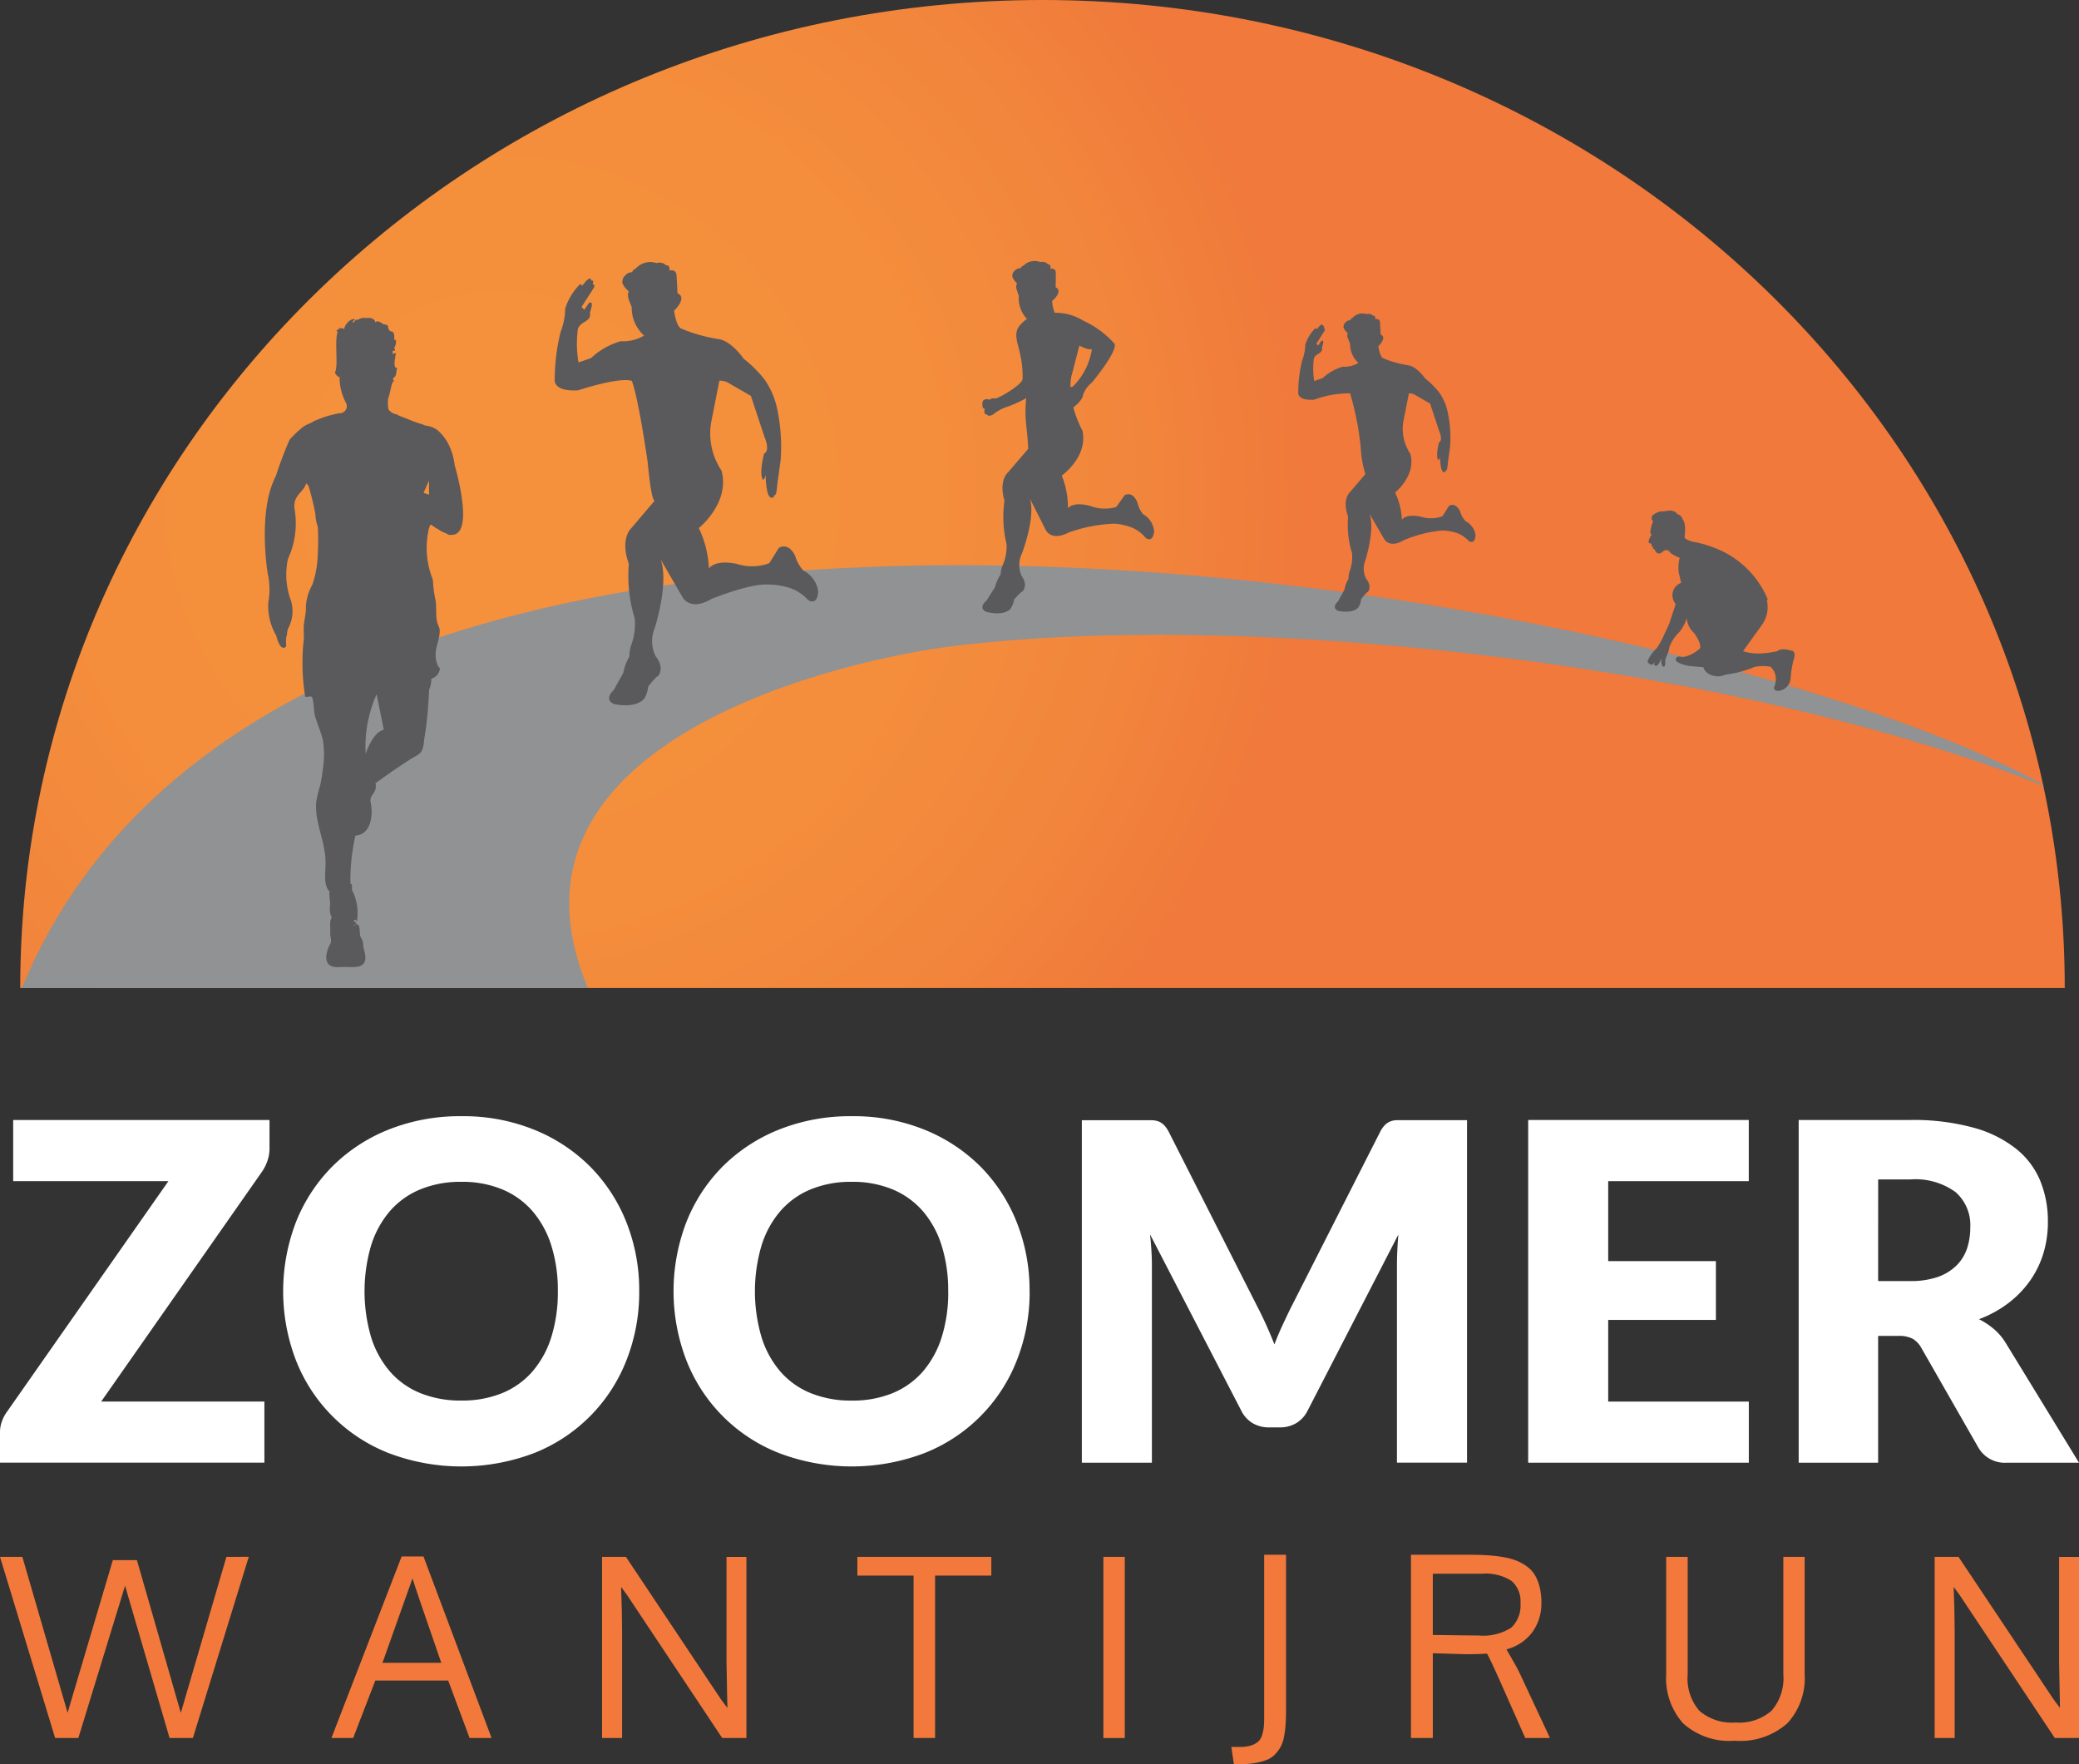 <svg xmlns="http://www.w3.org/2000/svg" xmlns:xlink="http://www.w3.org/1999/xlink" width="170.555" height="144.718" viewBox="0 0 170.555 144.718">
  <rect x="0" y="0" width="170.555" height="144.718" fill="#333333" stroke="none"/>
  <defs>
    <clipPath id="clip-path">
      <rect id="Rectangle_995" data-name="Rectangle 995" width="170.555" height="144.718" fill="none"/>
    </clipPath>
    <clipPath id="clip-path-2">
      <path id="Path_781" data-name="Path 781" d="M9.427,81.043H177.156C177.156,36.287,139.608,0,93.291,0S9.427,36.287,9.427,81.043" transform="translate(-9.427)" fill="none"/>
    </clipPath>
    <radialGradient id="radial-gradient" cx="0.5" cy="0.5" r="0.813" gradientTransform="translate(-0.005) scale(0.483 1)" gradientUnits="objectBoundingBox">
      <stop offset="0" stop-color="#f5913d"/>
      <stop offset="0.504" stop-color="#f48e3c"/>
      <stop offset="0.78" stop-color="#f2863c"/>
      <stop offset="1" stop-color="#f0793b"/>
    </radialGradient>
    <clipPath id="clip-path-3">
      <path id="Path_782" data-name="Path 782" d="M10.217,298.342H56.652c-8.623-20.45,21.506-27.052,30.281-28.086,25.406-3,64.9,1.866,89.138,11.507-.008-.025-.013-.053-.021-.08-14.627-8.208-52.6-18.019-88.921-18.019-33.792,0-66.142,8.5-76.912,34.678" transform="translate(-10.217 -263.664)" fill="none"/>
    </clipPath>
    <linearGradient id="linear-gradient" x1="-0.006" y1="2.374" x2="-0.005" y2="2.374" gradientUnits="objectBoundingBox">
      <stop offset="0" stop-color="#909294"/>
      <stop offset="0.446" stop-color="#69696c"/>
      <stop offset="0.614" stop-color="#5a595c"/>
      <stop offset="1" stop-color="#909294"/>
    </linearGradient>
  </defs>
  <g id="Group_579" data-name="Group 579" transform="translate(0)">
    <path id="Path_767" data-name="Path 767" d="M18.574,726.243l-3.741,12.8-3.6-12.53H9.256l-3.711,12.52L1.835,726.243H0L4.522,741.1H6.428l3.832-12.49,3.65,12.49h1.916l4.583-14.861Z" transform="translate(0 -598.536)" fill="#f2793b"/>
    <g id="Group_572" data-name="Group 572" transform="translate(0)">
      <g id="Group_571" data-name="Group 571" clip-path="url(#clip-path)">
        <path id="Path_768" data-name="Path 768" d="M165.956,740.961l-1.754-4.713H158.22l-1.815,4.713h-1.784l5.759-14.891h1.794l5.586,14.891Zm-2.322-6.169q-2.139-6.159-2.362-6.923l-2.464,6.923Z" transform="translate(-127.432 -598.394)" fill="#f2793b"/>
        <path id="Path_769" data-name="Path 769" d="M292.718,741.1h-1.987l-7.786-11.7-.507-.693q.081,2.11.081,3.768V741.1h-1.643V726.242h1.957l7.807,11.7.517.693q-.071-3.205-.071-3.708v-8.682h1.632Z" transform="translate(-231.485 -598.535)" fill="#f2793b"/>
        <path id="Path_770" data-name="Path 770" d="M406.357,741.1h-1.764V727.78H399.98v-1.537h10.99v1.537h-4.613Z" transform="translate(-329.645 -598.536)" fill="#f2793b"/>
        <rect id="Rectangle_994" data-name="Rectangle 994" width="1.754" height="14.861" transform="translate(90.519 127.707)" fill="#f2793b"/>
        <path id="Path_771" data-name="Path 771" d="M577.124,738.484V725.27h1.794v12.611q0,.734-.031,1.236a8.949,8.949,0,0,1-.122,1.02,2.872,2.872,0,0,1-.269.849,3.09,3.09,0,0,1-.461.638,1.889,1.889,0,0,1-.7.472,4.944,4.944,0,0,1-1,.261,8.254,8.254,0,0,1-1.338.1h-.355l-.213-1.427h.75a2.744,2.744,0,0,0,.907-.131,1.56,1.56,0,0,0,.573-.326,1.246,1.246,0,0,0,.309-.558,3.331,3.331,0,0,0,.132-.678q.025-.316.026-.849" transform="translate(-473.416 -597.734)" fill="#f2793b"/>
        <path id="Path_772" data-name="Path 772" d="M669.649,740.3h-2.028l-2.068-4.662q-.841-1.879-1.074-2.261-.74.05-1.754.05l-2.686-.08V740.3h-1.794V725.27h4.8q.832,0,1.47.04a12.607,12.607,0,0,1,1.272.146,5.38,5.38,0,0,1,1.1.292,3.968,3.968,0,0,1,.872.482,2.421,2.421,0,0,1,.654.708,3.547,3.547,0,0,1,.39.979,5.292,5.292,0,0,1,.142,1.281,3.981,3.981,0,0,1-.745,2.422,3.837,3.837,0,0,1-2.114,1.407,3.435,3.435,0,0,0,.2.362q.2.342.481.839t.431.829Zm-9.611-13.474v5.024q.416,0,1.719.02t2.012.02a4.288,4.288,0,0,0,2.7-.638,2.5,2.5,0,0,0,.76-2.025,2.192,2.192,0,0,0-.73-1.809,3.915,3.915,0,0,0-2.443-.593Z" transform="translate(-542.494 -597.734)" fill="#f2793b"/>
        <path id="Path_773" data-name="Path 773" d="M788.657,726.243v9.646a5.457,5.457,0,0,1-1.414,4,5.8,5.8,0,0,1-4.3,1.437,5.671,5.671,0,0,1-4.268-1.437,5.569,5.569,0,0,1-1.379-4.02v-9.626h1.764V735.9a4.037,4.037,0,0,0,.963,2.974,4.088,4.088,0,0,0,2.981.955,4,4,0,0,0,2.935-.965,4.042,4.042,0,0,0,.968-2.974v-9.646Z" transform="translate(-640.608 -598.536)" fill="#f2793b"/>
        <path id="Path_774" data-name="Path 774" d="M914.411,741.1h-1.987l-7.787-11.7-.507-.693q.081,2.11.081,3.768V741.1h-1.642V726.242h1.957l7.807,11.7.517.693q-.071-3.205-.071-3.708v-8.682h1.632Z" transform="translate(-743.856 -598.535)" fill="#f2793b"/>
        <path id="Path_775" data-name="Path 775" d="M22.11,522.45V524.8a3.011,3.011,0,0,1-.164.983,3.7,3.7,0,0,1-.453.909L8.3,545.547h13.39v5.013H0v-2.508a2.614,2.614,0,0,1,.155-.877,3.086,3.086,0,0,1,.424-.8l13.237-18.907H1.081V522.45Z" transform="translate(0 -430.579)" fill="#fff"/>
        <path id="Path_776" data-name="Path 776" d="M161.308,535.061a15.165,15.165,0,0,1-1.05,5.674,13.425,13.425,0,0,1-7.565,7.6,16.787,16.787,0,0,1-11.95,0,13.431,13.431,0,0,1-7.593-7.6,15.829,15.829,0,0,1,0-11.347,13.529,13.529,0,0,1,2.973-4.552,13.727,13.727,0,0,1,4.621-3.031,15.769,15.769,0,0,1,5.981-1.1,15.445,15.445,0,0,1,5.969,1.11,13.753,13.753,0,0,1,4.6,3.035,13.607,13.607,0,0,1,2.964,4.557,15.1,15.1,0,0,1,1.05,5.651m-6.675,0a12.2,12.2,0,0,0-.538-3.751,7.983,7.983,0,0,0-1.555-2.83,6.7,6.7,0,0,0-2.479-1.773,8.527,8.527,0,0,0-3.337-.616,8.642,8.642,0,0,0-3.368.616,6.68,6.68,0,0,0-2.489,1.773,7.986,7.986,0,0,0-1.554,2.83,13.4,13.4,0,0,0,0,7.525,7.963,7.963,0,0,0,1.554,2.825,6.6,6.6,0,0,0,2.489,1.764,8.739,8.739,0,0,0,3.368.608,8.622,8.622,0,0,0,3.337-.608,6.619,6.619,0,0,0,2.479-1.764,7.96,7.96,0,0,0,1.555-2.825,12.317,12.317,0,0,0,.538-3.774" transform="translate(-108.869 -429.144)" fill="#fff"/>
        <path id="Path_777" data-name="Path 777" d="M343.44,535.061a15.116,15.116,0,0,1-1.051,5.674,13.4,13.4,0,0,1-7.565,7.6,16.786,16.786,0,0,1-11.95,0,13.4,13.4,0,0,1-7.591-7.6,15.795,15.795,0,0,1,0-11.347,13.506,13.506,0,0,1,2.968-4.552,13.767,13.767,0,0,1,4.623-3.031,15.757,15.757,0,0,1,5.98-1.1,15.455,15.455,0,0,1,5.969,1.11,13.765,13.765,0,0,1,4.6,3.035,13.594,13.594,0,0,1,2.961,4.557,15.049,15.049,0,0,1,1.051,5.651m-6.677,0a12.13,12.13,0,0,0-.538-3.751,7.99,7.99,0,0,0-1.553-2.83,6.732,6.732,0,0,0-2.479-1.773,8.535,8.535,0,0,0-3.338-.616,8.634,8.634,0,0,0-3.366.616A6.676,6.676,0,0,0,323,528.479a7.952,7.952,0,0,0-1.553,2.83,13.319,13.319,0,0,0,0,7.525A7.929,7.929,0,0,0,323,541.66a6.594,6.594,0,0,0,2.489,1.764,8.731,8.731,0,0,0,3.366.608,8.631,8.631,0,0,0,3.338-.608,6.648,6.648,0,0,0,2.479-1.764,7.967,7.967,0,0,0,1.553-2.825,12.243,12.243,0,0,0,.538-3.774" transform="translate(-258.973 -429.144)" fill="#fff"/>
        <path id="Path_778" data-name="Path 778" d="M519.814,539.328c.236.528.467,1.068.685,1.622.218-.568.449-1.117.7-1.651s.494-1.055.75-1.556l7.218-14.216a2.313,2.313,0,0,1,.394-.569,1.31,1.31,0,0,1,.456-.3,1.576,1.576,0,0,1,.565-.1H536.3v28.092h-5.749V534.487c0-.786.04-1.635.115-2.547l-7.446,14.45a2.476,2.476,0,0,1-.937,1.024,2.6,2.6,0,0,1-1.342.345h-.885a2.616,2.616,0,0,1-1.342-.345,2.441,2.441,0,0,1-.934-1.024l-7.487-14.468c.051.449.089.9.116,1.339s.038.853.038,1.226v16.169H504.7V522.563h5.723a1.618,1.618,0,0,1,.569.1,1.335,1.335,0,0,1,.452.3,2.32,2.32,0,0,1,.394.569l7.235,14.271c.258.492.5,1,.743,1.529" transform="translate(-415.949 -430.672)" fill="#fff"/>
        <path id="Path_779" data-name="Path 779" d="M731.032,522.45v5.018H719.5v6.559h8.835v4.823H719.5v6.7h11.536v5.013h-18.1V522.45Z" transform="translate(-587.568 -430.579)" fill="#fff"/>
        <path id="Path_780" data-name="Path 780" d="M845.653,540.163v10.4h-6.519V522.45h9.14a18.67,18.67,0,0,1,5.2.63,9.709,9.709,0,0,1,3.511,1.744,6.579,6.579,0,0,1,1.978,2.644,8.74,8.74,0,0,1,.616,3.32,8.876,8.876,0,0,1-.364,2.583,7.879,7.879,0,0,1-1.09,2.249,8.386,8.386,0,0,1-1.776,1.842,9.4,9.4,0,0,1-2.423,1.33,6.158,6.158,0,0,1,1.226.81,4.77,4.77,0,0,1,.992,1.177l5.986,9.783h-5.9a2.508,2.508,0,0,1-2.354-1.237l-4.668-8.159a2.019,2.019,0,0,0-.725-.772,2.408,2.408,0,0,0-1.166-.231Zm0-4.5h2.621a6.746,6.746,0,0,0,2.269-.335,4.132,4.132,0,0,0,1.535-.939,3.547,3.547,0,0,0,.868-1.4,5.426,5.426,0,0,0,.266-1.727,3.617,3.617,0,0,0-1.2-2.892,5.606,5.606,0,0,0-3.736-1.042h-2.621Z" transform="translate(-691.576 -430.579)" fill="#fff"/>
      </g>
    </g>
    <g id="Group_574" data-name="Group 574" transform="translate(1.658)">
      <g id="Group_573" data-name="Group 573" clip-path="url(#clip-path-2)">
        <rect id="Rectangle_996" data-name="Rectangle 996" width="167.729" height="81.043" transform="translate(0)" fill="url(#radial-gradient)"/>
      </g>
    </g>
    <g id="Group_576" data-name="Group 576" transform="translate(1.797 46.364)">
      <g id="Group_575" data-name="Group 575" clip-path="url(#clip-path-3)">
        <rect id="Rectangle_997" data-name="Rectangle 997" width="167.43" height="43.236" transform="matrix(0.999, -0.052, 0.052, 0.999, -1.797, 0.093)" fill="url(#linear-gradient)"/>
      </g>
    </g>
    <g id="Group_578" data-name="Group 578" transform="translate(0)">
      <g id="Group_577" data-name="Group 577" clip-path="url(#clip-path)">
        <path id="Path_783" data-name="Path 783" d="M769.145,238.965a3.178,3.178,0,0,0-.234.917l.1.209s-.532.77.015.7c0,0-.085.25.117.266a.154.154,0,0,0,.136.22s.131.518.567.266c0,0,.4-.489.71.01a3.015,3.015,0,0,0,.772.411,3.142,3.142,0,0,0-.079,1.2l.195.855a1.083,1.083,0,0,0-.443,1.733l-.541,1.639-.525,1.142a7.238,7.238,0,0,1-.5.861,2.837,2.837,0,0,0-.416.472s-.538.722-.213.742c0,0,.022.142.3.117l.237-.292s-.276.337.06.4c0,0,.177,0,.428-.63,0,0-.091.673.207.7,0,0,.115-.007.1-.4a1.081,1.081,0,0,1,.123-.5,1.978,1.978,0,0,0,.215-.7,3.262,3.262,0,0,1,.827-1.25,3.509,3.509,0,0,0,.6-1.136,1.881,1.881,0,0,0,.605,1.219s.619.82.487,1.256a2.871,2.871,0,0,1-.924.583,1.5,1.5,0,0,1-.594.124s-.367-.139-.457.128l-.025.128s.08.3,1.148.487l1.128.1s.121.693,1.2.746a1.655,1.655,0,0,0,.625-.146,8.559,8.559,0,0,0,2.347-.62,3.45,3.45,0,0,1,1.331-.024,1.364,1.364,0,0,1,.433.84,1.663,1.663,0,0,1-.148.87s-.035.312.424.266a1.116,1.116,0,0,0,.943-1.04,8.448,8.448,0,0,1,.219-1.409s.341-.866-.213-.852c0,0-.737-.263-1.1.054a7.741,7.741,0,0,1-1.612.19,4.328,4.328,0,0,1-1.2-.188l1.493-2.082a2.5,2.5,0,0,0,.47-2.068l.06-.118a7.648,7.648,0,0,0-4.439-4.239,9.27,9.27,0,0,0-1.752-.486s-.661-.183-.625-.383c0,0,.171-1.1-.176-1.467a.538.538,0,0,0-.418-.4s-.124-.3-.681-.3a2.607,2.607,0,0,1-.658.07,1.123,1.123,0,0,0-.428.158s-.6.227-.218.663" transform="translate(-633.529 -196.209)" fill="#5a595c"/>
        <path id="Path_784" data-name="Path 784" d="M139.107,160.287a5.757,5.757,0,0,0-.123-.611,1.1,1.1,0,0,0-.1-.353,4.007,4.007,0,0,0-1.146-1.812.158.158,0,0,1-.013-.01.814.814,0,0,0-.145-.1,1.927,1.927,0,0,0-.872-.293,2.523,2.523,0,0,0-.574-.2c-.6-.225-1.219-.469-1.647-.642a.419.419,0,0,0-.247-.1l-.313-.128a.173.173,0,0,1-.031-.082.147.147,0,0,0-.04.018.823.823,0,0,1-.192-.234,5.379,5.379,0,0,1-.023-.806c.162-.436.222-.971.384-1.407.289-.071-.155-.2.128-.383.212-.13.139-.543.256-.767-.334.051-.241-.512-.127-1.151-.057-.186-.113.012-.256,0v-.255c.327,0,.156-.1.128-.256a.834.834,0,0,0,.128-.639h-.128v-.383c-.075-.414-.269-.24-.383-.383a.6.6,0,0,1-.128-.384.6.6,0,0,0-.384-.127c-.081-.108-.6-.4-.639-.128-.042-.163-.165-.467-.767-.384a.83.83,0,0,0-.639.127.35.35,0,0,0-.384.256c-.179-.045-.011-.225.128-.256-.239-.189-.872.316-.9.768-.4-.142-.337-.06-.639.127.017.107.079.094.109.052-.309.818.067,2.788-.237,3.4a.649.649,0,0,0,.384.384v.255a4.52,4.52,0,0,0,.512,1.827.579.579,0,0,1-.509.867,7.885,7.885,0,0,0-1.166.284c-.34.11-1,.375-.992.386.017.044-.423.219-.466.237a1.842,1.842,0,0,0-.453.275,9.645,9.645,0,0,0-.861.8.989.989,0,0,0-.187.231,29.562,29.562,0,0,0-1.105,2.929c-1.528,2.906-.676,7.986-.676,7.986a5.936,5.936,0,0,1,.052,2.389,4.792,4.792,0,0,0,.646,2.712c.388,1.507.827.883.827.883a3.056,3.056,0,0,1,.012-.834.713.713,0,0,1,.042-.059,1.822,1.822,0,0,1,.022-.25s0-.011-.007-.014c.01-.044.019-.079.028-.113l0,0c.012-.055.031-.111.046-.167a3,3,0,0,0,.262-2.24,6.1,6.1,0,0,1-.266-3.488,6.959,6.959,0,0,0,.529-4.159c-.1-1.107.747-1.265.969-2.049.058.069.115.138.18.2a21.116,21.116,0,0,1,.572,2.337,3.629,3.629,0,0,0,.2,1.043,19.8,19.8,0,0,1,0,2.146c0,.037-.006.074-.008.11a8.169,8.169,0,0,1-.444,2.493,4.266,4.266,0,0,0-.531,1.805c.038.611-.173,1.135-.173,1.754v.511a2.1,2.1,0,0,1-.014.569,17.267,17.267,0,0,0,.138,4.556c.149.018.393-.058.515-.012.164.061.206,1.272.262,1.49.183.711.521,1.379.67,2.1a7.177,7.177,0,0,1,.018,2.189c-.053.5-.137,1-.24,1.5a11.322,11.322,0,0,0-.328,1.366c-.136,1.648.767,3.272.767,4.908v.256c0,.666-.193,1.725.376,2.212-.02,0-.039-.022-.065-.018a9.4,9.4,0,0,0,.074.992,2.023,2.023,0,0,0,.127,1.159c-.214.212-.1.75-.128,1.15v.128c0,.175.052.349.062.494a.6.6,0,0,1-.11.447c-.1.2-.954,1.99.942,1.8.5-.05,1.442.155,1.816-.249.3-.327.144-.9.043-1.256-.065-.228-.05-.671-.2-.85-.275-.335.085-1.5-.639-1.022,0-.125.157-.1.256-.128-.056-.114-.113-.229-.256-.256.083-.217.294-.08.256.127a4.121,4.121,0,0,0-.384-2.684c-.01-.2.062-.487-.127-.511a16.2,16.2,0,0,1,.384-3.834c-.023-.109.05-.121.128-.128,1.126-.137,1.375-1.593,1.15-2.684-.165-.7.6-.736.384-1.662.013-.01.022-.027.034-.039l-.022.1c.523-.38,1.05-.758,1.585-1.122.432-.295.869-.579,1.307-.864.315-.205.694-.323.9-.666a2.493,2.493,0,0,0,.191-.9,27.534,27.534,0,0,0,.348-3.005l.067-1.118a1.992,1.992,0,0,0,.174-.888,1.027,1.027,0,0,0,.714-.834c0-.024-.134-.17-.15-.2a1.94,1.94,0,0,1-.2-.762c-.073-.783.369-1.465.325-2.212-.015-.256-.169-.427-.218-.683-.108-.562-.036-1.138-.108-1.7a10.072,10.072,0,0,1-.22-1.587,1,1,0,0,0-.057-.271,6.932,6.932,0,0,1-.262-4.142.375.375,0,0,0,.063-.188.365.365,0,0,1,.092-.073c.1.075.2.142.294.2a.358.358,0,0,0,.17.11c.07.043.136.081.2.118.221.174.542.249.777.409a1.088,1.088,0,0,0,.225.006l.026,0c.011,0,.021,0,.031,0h.02c1.89-.09.183-5.768.183-5.768m-7.287,23.734a10.558,10.558,0,0,1,.9-4.893l.589,2.915c-.936.208-1.489,1.978-1.489,1.978m5.2-21.259-.453-.15.453-1.019Z" transform="translate(-101.812 -122.196)" fill="#5a595c" fill-rule="evenodd"/>
        <path id="Path_785" data-name="Path 785" d="M264.737,125.306l.262.653a3.078,3.078,0,0,0,1.015,2.339,3.317,3.317,0,0,1-1.915.462,5.989,5.989,0,0,0-2.438,1.387l-1.03.353a9.257,9.257,0,0,1-.05-2.74.6.6,0,0,1,.05-.116c.334-.6,1.059-.462.943-1.251,0,0,.4-1.06-.089-.761l-.375.544-.232-.217,1.011-1.578s.152-.283-.1-.3c0,0,.16-.371-.113-.292,0,0,.028-.367-.378-.011l-.387.453s-.01-.353-.349.062a4.862,4.862,0,0,0-1.02,1.805,5.357,5.357,0,0,1-.368,1.875,16.355,16.355,0,0,0-.49,3.894s-.226,1.059,1.935.918c0,0,3.284-1.1,4.39-.774,0,0,.477,1.042,1.306,6.716,0,0,.259,3.007.56,3.124l-1.91,2.244s-.955.839-.2,2.934a11.8,11.8,0,0,0,.477,4.449,4.917,4.917,0,0,1-.251,2.119,2.66,2.66,0,0,0-.177,1.013,4.259,4.259,0,0,0-.5,1.341l-.779,1.413s-.879.753,0,1.153c0,0,1.7.424,2.484-.424a2.355,2.355,0,0,0,.33-.988s.577-.8.829-.9c0,0,.553-.635-.2-1.577a2.739,2.739,0,0,1-.1-2.307s1.195-3.7.5-5.65l1.764,3.037s.578,1.271,2.412.188c0,0,3.115-1.272,4.623-1.177a5.985,5.985,0,0,1,1.859.305,3.557,3.557,0,0,1,1.432.966s.754.542.829-.706a2.243,2.243,0,0,0-1.206-1.7,2.948,2.948,0,0,1-.679-1.2s-.452-1.13-1.331-.683l-.8,1.272a4.11,4.11,0,0,1-2.613.07s-1.682-.447-2.336.353a8.591,8.591,0,0,0-.829-3.311s2.587-2.057,1.859-4.717a5.467,5.467,0,0,1-.8-4.191l.628-3.179a1.343,1.343,0,0,1,.754.189l1.834,1.059s.377,1.153,1.131,3.413c0,0,.477,1.059-.05,1.319,0,0-.452,1.718-.076,2.166a.7.7,0,0,0,.2-.558s0,1.955.452,2c0,0,.252.091.252-.215,0,0,.175.26.251-.848l.277-2a14.983,14.983,0,0,0-.3-4.284,6.621,6.621,0,0,0-.98-2.284,10.049,10.049,0,0,0-1.759-1.765s-.979-1.436-2.035-1.6a12.925,12.925,0,0,1-3.09-.871s-.377-.095-.577-1.46c0,0,1.131-1.06.276-1.437,0,0-.05-1.459-.1-1.624a.389.389,0,0,0-.547-.212s.069-.494-.283-.447a.754.754,0,0,0-.779-.188,1.619,1.619,0,0,0-1.733.471.417.417,0,0,0-.276.282.681.681,0,0,0-.578.286s-.226.115-.226.585a1.6,1.6,0,0,0,.527.682.894.894,0,0,0,0,.644" transform="translate(-213.175 -100.771)" fill="#5a595c" fill-rule="evenodd"/>
        <path id="Path_786" data-name="Path 786" d="M609.674,148.273l.176.439a2.069,2.069,0,0,0,.684,1.575,2.23,2.23,0,0,1-1.29.311,4.033,4.033,0,0,0-1.641.934l-.694.238a6.251,6.251,0,0,1-.033-1.845.441.441,0,0,1,.033-.078c.224-.4.714-.312.635-.842,0,0,.27-.714-.06-.513l-.253.366-.156-.146.681-1.062s.1-.19-.07-.2c0,0,.108-.25-.076-.2,0,0,.018-.247-.255-.007l-.26.3s-.007-.238-.235.042a3.27,3.27,0,0,0-.686,1.215,3.619,3.619,0,0,1-.248,1.262,11.005,11.005,0,0,0-.33,2.621s-.152.713,1.3.618a8.433,8.433,0,0,1,2.955-.522,23.783,23.783,0,0,1,.879,4.521,8.241,8.241,0,0,0,.377,2.1l-1.285,1.51s-.643.565-.136,1.975a7.943,7.943,0,0,0,.322,3,3.31,3.31,0,0,1-.169,1.427,1.791,1.791,0,0,0-.119.682,2.86,2.86,0,0,0-.337.9l-.525.951s-.591.507,0,.777c0,0,1.147.285,1.673-.285a1.589,1.589,0,0,0,.222-.666s.389-.539.558-.6c0,0,.372-.428-.135-1.062a1.84,1.84,0,0,1-.068-1.553s.8-2.489.335-3.8l1.187,2.044s.388.856,1.623.127a10.5,10.5,0,0,1,3.113-.793,4.022,4.022,0,0,1,1.251.206,2.4,2.4,0,0,1,.965.65s.507.365.558-.475a1.51,1.51,0,0,0-.812-1.142,1.989,1.989,0,0,1-.457-.808s-.3-.761-.9-.461l-.541.857a2.767,2.767,0,0,1-1.759.047s-1.133-.3-1.573.238a5.784,5.784,0,0,0-.558-2.229s1.742-1.384,1.251-3.175a3.681,3.681,0,0,1-.541-2.821l.423-2.14a.907.907,0,0,1,.507.127l1.234.713s.254.777.761,2.3c0,0,.321.713-.033.888,0,0-.3,1.157-.051,1.458a.476.476,0,0,0,.136-.376s0,1.316.3,1.345c0,0,.17.061.17-.145,0,0,.118.174.168-.571l.186-1.347a10.1,10.1,0,0,0-.2-2.884,4.461,4.461,0,0,0-.66-1.537,6.764,6.764,0,0,0-1.185-1.189s-.659-.967-1.37-1.078a8.685,8.685,0,0,1-2.08-.586s-.254-.063-.389-.983c0,0,.76-.714.186-.967,0,0-.034-.982-.068-1.093a.262.262,0,0,0-.368-.143s.047-.333-.19-.3a.507.507,0,0,0-.524-.127,1.09,1.09,0,0,0-1.167.317.281.281,0,0,0-.186.19.458.458,0,0,0-.389.192s-.152.078-.152.394a1.08,1.08,0,0,0,.355.459.6.6,0,0,0,0,.434" transform="translate(-499.092 -120.516)" fill="#5a595c" fill-rule="evenodd"/>
        <path id="Path_787" data-name="Path 787" d="M471.47,142.581a2.35,2.35,0,0,1-.484-.989s-.308-.923-1.031-.607l-.7.976a3.278,3.278,0,0,1-2.087-.066s-1.321-.435-1.88.173a6.877,6.877,0,0,0-.506-2.68s2.16-1.519,1.7-3.675a9.726,9.726,0,0,1-.753-1.912s.76-.561.8-1.03a2.228,2.228,0,0,1,.722-1.01s2.056-2.453,1.875-3.173a7.837,7.837,0,0,0-2.563-1.9,4.336,4.336,0,0,0-2.357-.652,2.869,2.869,0,0,1-.212-.967s.95-.792.287-1.133c0,0,.028-1.167,0-1.3a.311.311,0,0,0-.426-.2s.078-.391-.2-.37a.6.6,0,0,0-.613-.187,1.294,1.294,0,0,0-1.405.294.334.334,0,0,0-.233.213.543.543,0,0,0-.474.2s-.186.08-.208.456a1.276,1.276,0,0,0,.389.569.711.711,0,0,0-.029.513l.177.533a2.462,2.462,0,0,0,.7,1.913c-.085-.083-.588.463-.641.528-.532.657-.114,1.488.023,2.207a8.3,8.3,0,0,1,.228,2.152c-.036.473-1.769,1.485-2.22,1.615,0,0-.389-.078-.441.1,0,0-.668-.234-.633.338,0,0-.043.416.191.39,0,0-.13.52.13.442,0,0,.164.3.6,0a3.37,3.37,0,0,1,1.04-.572,9.859,9.859,0,0,0,1.632-.736,10.323,10.323,0,0,0-.009,2.126c.071.676.149,1.355.172,2.034l-1.647,1.922s-.8.625-.3,2.331a9.429,9.429,0,0,0,.173,3.571,3.928,3.928,0,0,1-.3,1.679,2.1,2.1,0,0,0-.188.8,3.443,3.443,0,0,0-.464,1.047l-.687,1.091s-.737.559-.054.92c0,0,1.339.418,2-.222a1.884,1.884,0,0,0,.309-.774s.5-.611.7-.675c0,0,.472-.48-.085-1.266a2.191,2.191,0,0,1,.027-1.846s1.127-2.892.662-4.483l1.264,2.505s.4,1.041,1.915.263a12.471,12.471,0,0,1,3.742-.723,4.775,4.775,0,0,1,1.468.331,2.834,2.834,0,0,1,1.1.837s.576.466.694-.525a1.789,1.789,0,0,0-.882-1.408m-5.88-11.416.629-2.427c.306.16.791.378,1.03.283a5.519,5.519,0,0,1-1.552,3.066l-.212.063a4.051,4.051,0,0,1,.1-.984" transform="translate(-377.679 -100.377)" fill="#5a595c" fill-rule="evenodd"/>
      </g>
    </g>
  </g>
</svg>
